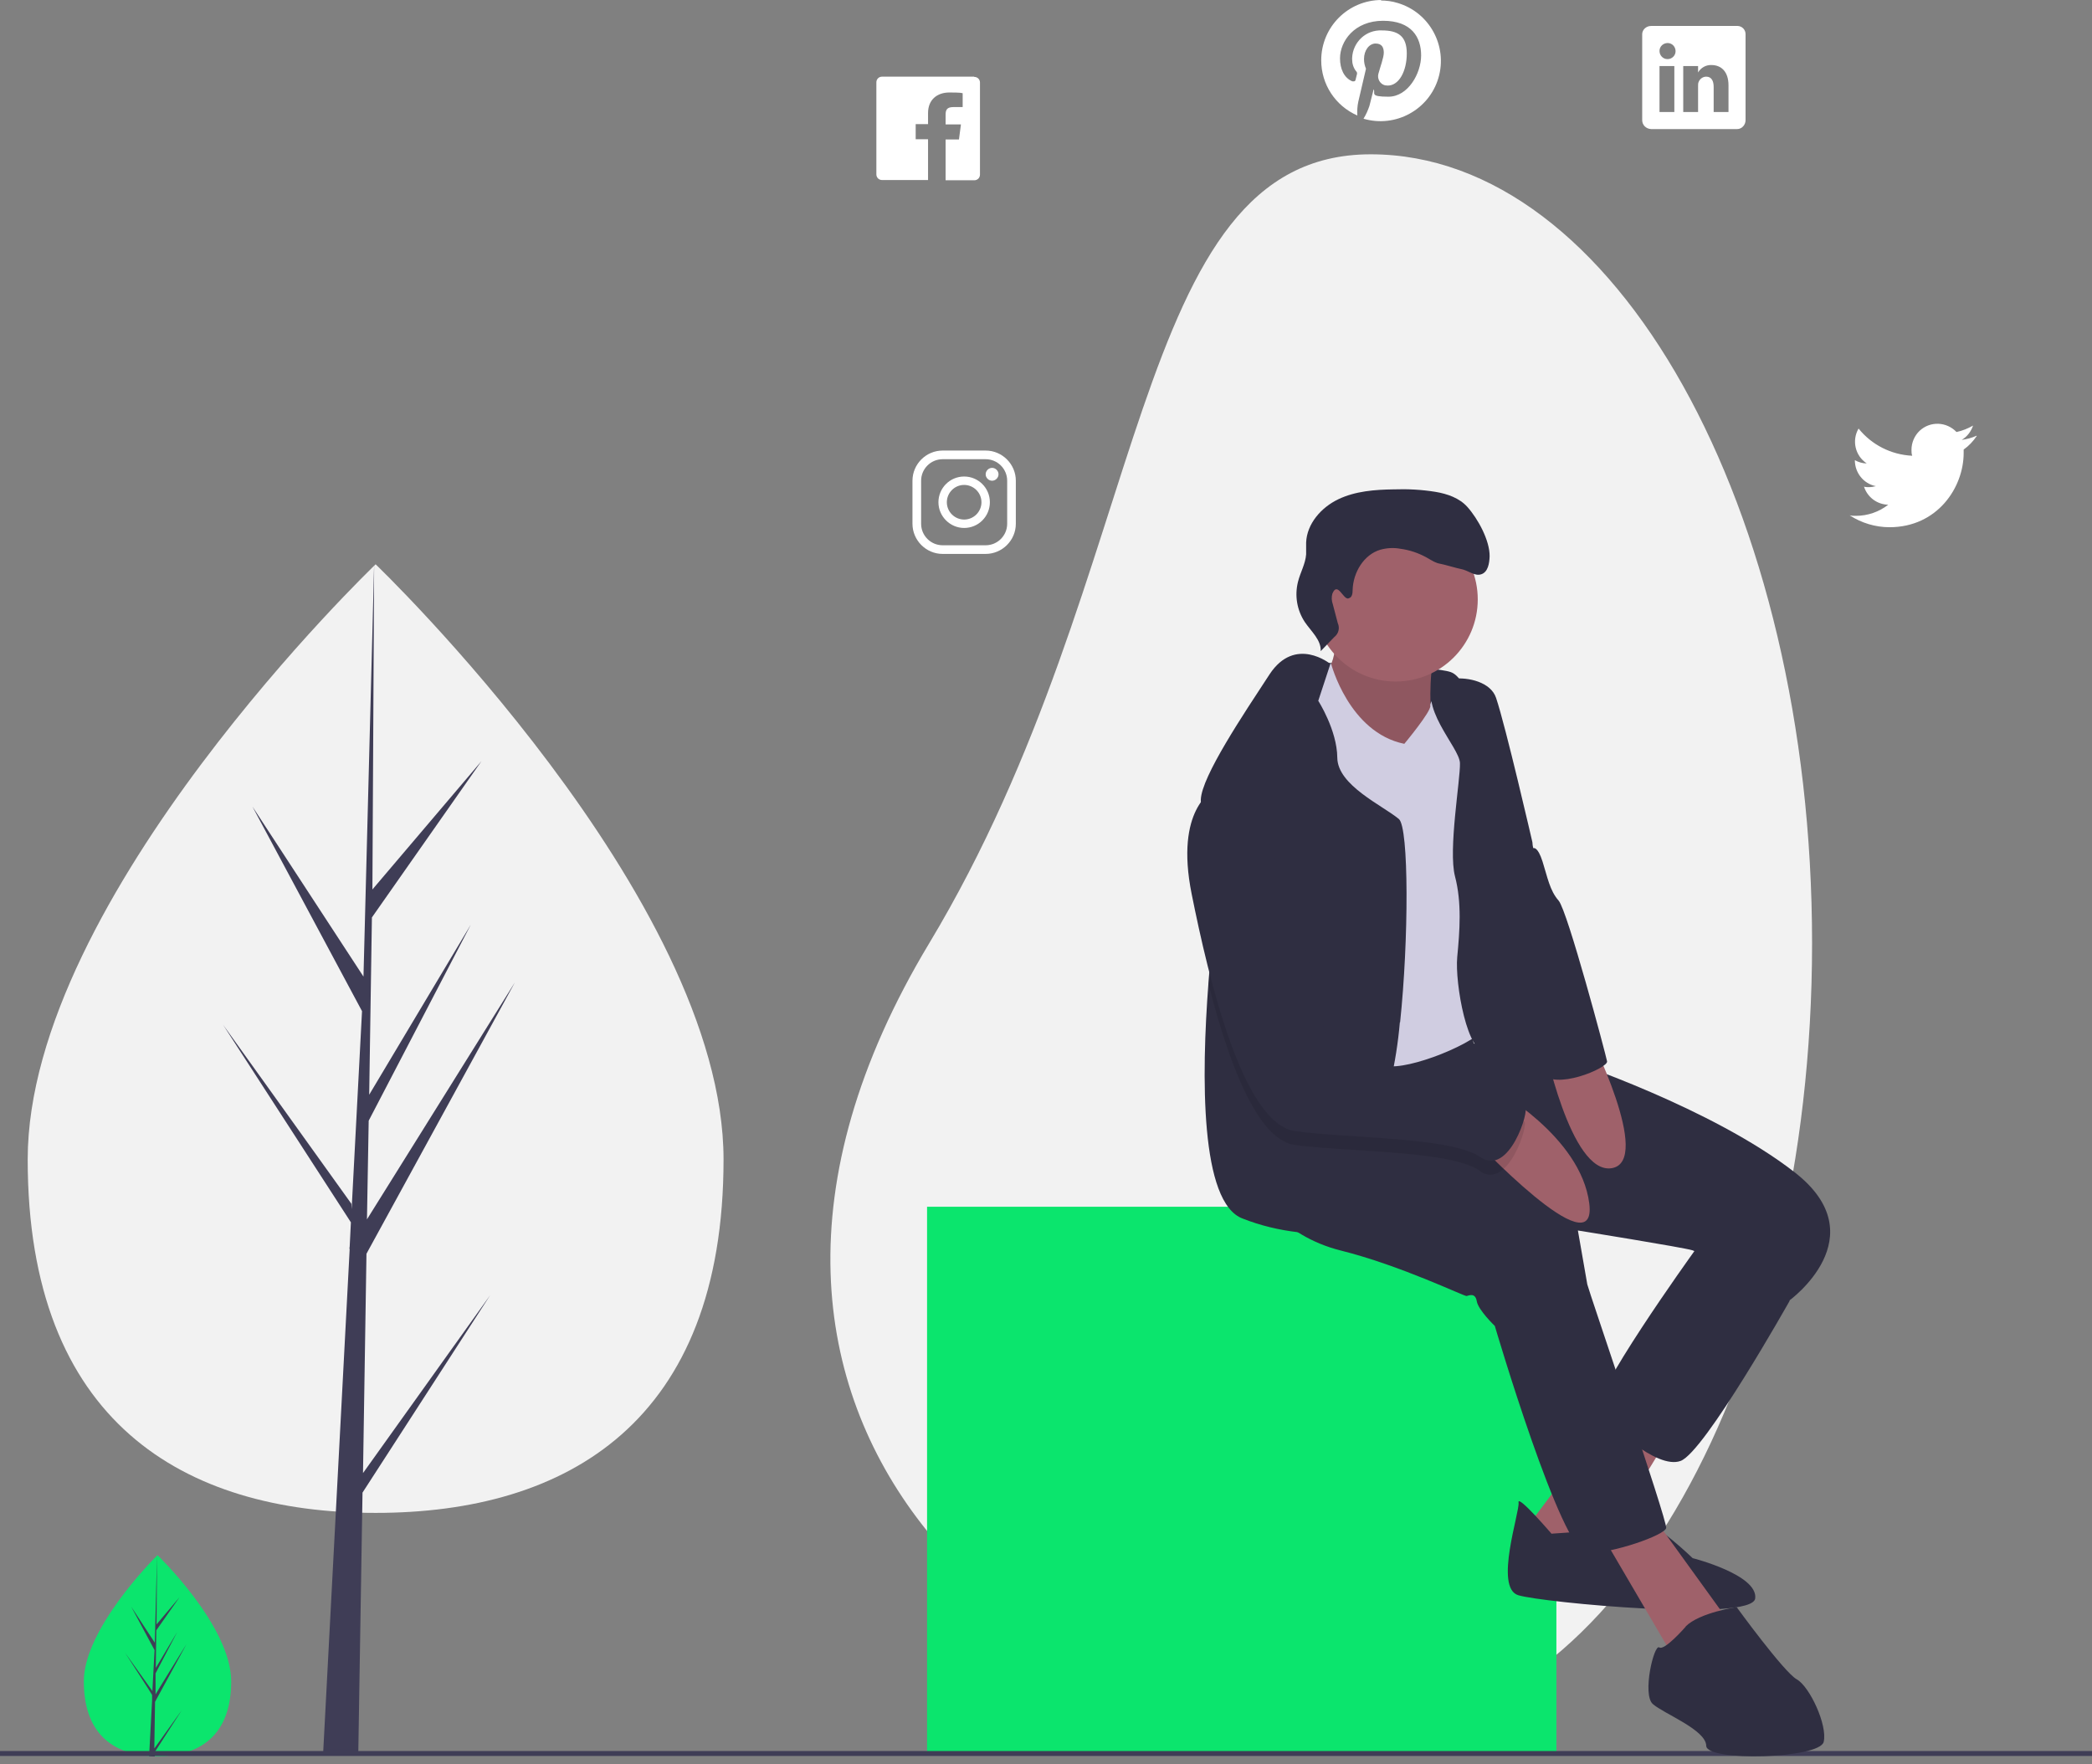 <?xml version="1.0" encoding="UTF-8"?>
<svg id="Layer_1" data-name="Layer 1" xmlns="http://www.w3.org/2000/svg" version="1.1" viewBox="0 0 846 713.5">
  <rect x="0" y="0" width="846" height="713.5" fill="#808080" stroke="none"/>
  <defs>
    <style>
      .cls-1 {
        fill: #9f616a;
      }

      .cls-1, .cls-2, .cls-3, .cls-4, .cls-5, .cls-6, .cls-7, .cls-8 {
        stroke-width: 0px;
      }

      .cls-2 {
        fill: #d0cde1;
      }

      .cls-3 {
        fill: #3f3d56;
      }

      .cls-4 {
        fill: #f2f2f2;
      }

      .cls-5 {
        fill: #2f2e41;
      }

      .cls-6 {
        fill: #0be56d;
      }

      .cls-7 {
        fill: #000;
        isolation: isolate;
        opacity: .1;
      }

      .cls-9 {
        fill: none;
        stroke: #3f3d56;
        stroke-miterlimit: 10;
        stroke-width: 2px;
      }

      .cls-8 {
        fill: #fff;
      }
    </style>
  </defs>
  <path class="cls-6" d="M93.5,679.9c0,22.5-13.4,30.3-29.8,30.3s-.8,0-1.1,0c-.8,0-1.5,0-2.3-.1-14.9-1.1-26.4-9.3-26.4-30.2s27.6-48.9,29.7-50.9h0c0,0,.1-.1.1-.1,0,0,29.8,28.6,29.8,51.1Z"/>
  <path class="cls-3" d="M62.6,706.8l10.9-15.2-10.9,16.9v1.8c-.8,0-1.5,0-2.3-.1l1.2-22.5v-.2s0,0,0,0v-2.1c.1,0-10.9-17-10.9-17l11,15.4v.5s.9-17,.9-17l-9.4-17.5,9.5,14.5.9-35.2h0c0-.1,0,0,0,0l-.2,27.8,9.3-11-9.4,13.4-.2,15.2,8.7-14.6-8.8,16.8v8.5c-.1,0,12.5-20.3,12.5-20.3l-12.7,23.3-.3,18.8Z"/>
  <path class="cls-4" d="M732.8,381.4c0,176.2-80,315.2-178.5,319-128.5,5-296.4-123.1-178.5-319,90.8-151,79.9-319,178.5-319s178.5,142.8,178.5,319Z"/>
  <rect class="cls-6" x="374.9" y="488" width="254.5" height="221"/>
  <line class="cls-9" y1="709.1" x2="846" y2="709.1"/>
  <path class="cls-8" d="M558.7,0c-13.5,0-24.4,10.9-24.4,24.4,0,9.7,5.7,18.4,14.6,22.3-.1-1.9,0-3.8.4-5.6.5-2,3.1-13.3,3.1-13.3-.5-1.2-.8-2.5-.8-3.9,0-3.6,2.1-6.3,4.7-6.3s3.3,1.7,3.3,3.7-1.4,5.6-2.2,8.6c-.5,2,.7,4.1,2.7,4.6.4,0,.7.1,1.1.1,4.6,0,7.7-5.9,7.7-13s-3.6-9.3-10.1-9.3c-6.4-.3-11.7,4.7-12,11.1,0,.2,0,.4,0,.6,0,1.7.5,3.4,1.6,4.8.4.3.5.9.3,1.4-.1.4-.4,1.5-.5,2,0,.5-.5.8-1,.7,0,0-.2,0-.3,0-3.4-1.4-5-5.1-5-9.3,0-6.9,5.8-15.2,17.4-15.2s15.4,6.7,15.4,14-5.3,16.7-13.2,16.7-5.1-1.4-6-3c0,0-1.4,5.6-1.7,6.7-.6,1.8-1.4,3.6-2.4,5.2,12.9,3.8,26.5-3.6,30.3-16.5,3.8-12.9-3.6-26.5-16.5-30.3-2.2-.7-4.6-1-6.9-1Z"/>
  <path class="cls-8" d="M799.3,176.2c-1.9.9-4,1.4-6,1.7,2.2-1.3,3.8-3.4,4.6-5.8-2.1,1.2-4.3,2.1-6.7,2.6-4-4.2-10.6-4.5-14.9-.5-2.1,2-3.3,4.8-3.3,7.7,0,.8,0,1.6.3,2.4-8.5-.4-16.4-4.4-21.7-11-2.8,4.8-1.4,11,3.3,14.1-1.7,0-3.3-.5-4.8-1.3h0c0,5.1,3.5,9.5,8.5,10.5-.9.2-1.8.4-2.8.4-.7,0-1.3,0-2-.2,1.4,4.3,5.3,7.2,9.8,7.3-3.7,2.9-8.3,4.5-13.1,4.5-.8,0-1.7,0-2.5-.2,4.8,3.1,10.4,4.8,16.1,4.8,19.4,0,30-16.1,30-30s0-.9,0-1.4c2.1-1.5,3.8-3.3,5.3-5.5Z"/>
  <path class="cls-8" d="M393.9,31h-37.2c-1.3,0-2.3,1-2.3,2.3v37.2c0,1.3,1,2.3,2.3,2.3h18.6v-16.5h-5v-6.1h5v-4.5c0-5.4,3.7-8.3,8.6-8.3s4.8.2,5.4.3v5.6h-3.8c-2.6,0-3.1,1.2-3.1,3.1v3.9h6.2l-.8,6.1h-5.4v16.5h11.6c1.3,0,2.3-1,2.3-2.3v-37.2c0-1.3-1-2.3-2.3-2.3Z"/>
  <path class="cls-8" d="M398.6,185.7c4.8,0,8.7,3.9,8.7,8.7v17.4c0,4.8-3.9,8.7-8.7,8.7h-17.4c-4.8,0-8.7-3.9-8.7-8.7v-17.4c0-4.8,3.9-8.7,8.7-8.7h17.4M398.6,182.2h-17.4c-6.7,0-12.2,5.5-12.2,12.2v17.4c0,6.7,5.5,12.2,12.2,12.2h17.4c6.7,0,12.2-5.5,12.2-12.2v-17.4c0-6.7-5.5-12.2-12.2-12.2Z"/>
  <path class="cls-8" d="M401.2,194.4c-1.4,0-2.6-1.2-2.6-2.6s1.2-2.6,2.6-2.6c1.4,0,2.6,1.2,2.6,2.6h0c0,1.4-1.2,2.6-2.6,2.6h0ZM389.9,196.1c3.8,0,7,3.1,7,7,0,3.8-3.1,7-7,7-3.8,0-7-3.1-7-7h0c0-3.8,3.1-7,7-7M389.9,192.7c-5.8,0-10.4,4.7-10.4,10.4s4.7,10.4,10.4,10.4c5.8,0,10.4-4.7,10.4-10.4h0c0-5.8-4.7-10.4-10.4-10.4h0Z"/>
  <path class="cls-8" d="M702.6,10.5h-34.9c-1.9,0-3.5,1.4-3.6,3.2,0,0,0,0,0,0v34.9c0,2,1.6,3.5,3.6,3.6h34.8c1.9,0,3.4-1.7,3.4-3.6V13.8c0-1.8-1.4-3.2-3.1-3.3,0,0-.1,0-.2,0ZM677.1,45.3h-6v-18.6h6v18.6ZM674.3,23.9h0c-1.8,0-3.2-1.5-3.2-3.3,0-1.8,1.5-3.2,3.3-3.2,1.8,0,3.2,1.5,3.2,3.3,0,1.8-1.5,3.2-3.2,3.2ZM699,45.3h-6v-10.2c0-2.4-.9-4.1-3-4.1-1.4,0-2.6.9-3.1,2.2-.2.5-.2,1-.2,1.5v10.6h-6v-18.6h6v2.6c1.1-1.9,3.2-3.1,5.4-3,3.9,0,6.9,2.6,6.9,8.2v10.9Z"/>
  <path class="cls-5" d="M537.4,268.1s42.3,1.2,49.3,3.7,10.1,20.7,10.1,20.7l-32.9,10.3-24.6-1.4-18.5,1.3,10.3-27.1,6.2-7.6Z"/>
  <path class="cls-1" d="M539.3,254.2s2.8,10.8-3.4,18.4,26.6,34.8,26.6,34.8l17.3-3s-3.8-33.1,1.3-41.4-41.8-8.7-41.8-8.7Z"/>
  <path class="cls-7" d="M539.3,254.2s2.8,10.8-3.4,18.4,26.6,34.8,26.6,34.8l17.3-3s-3.8-33.1,1.3-41.4-41.8-8.7-41.8-8.7Z"/>
  <polygon class="cls-1" points="654.2 568.8 616.1 619.4 642.1 634.6 677.9 576 654.2 568.8"/>
  <path class="cls-5" d="M627.5,620.3s-14-16.3-13.4-12.7-10,34.5-.1,37.5,94.6,10.9,95.8,1.3-25.3-16.3-25.3-16.3c0,0-15.7-15.1-19.2-13.6s-37.8,3.7-37.8,3.7Z"/>
  <polygon class="cls-1" points="645.7 617.1 676.1 669 699.1 655.7 668.4 613.2 645.7 617.1"/>
  <path class="cls-5" d="M693.8,493.7l-9,12.8s-43.1,59.9-38.5,64.7,23.6,23.1,33.3,19.6,44.1-64.7,44.1-64.7l-9-35.9-20.9,3.6Z"/>
  <path class="cls-5" d="M508.1,481.6s9.7,18,34.1,24.1,50,18.6,50.9,18.4,3.5-1.5,4.1,2.1,7.3,10,7.3,10c0,0,27,91.8,37.3,91.9s31.5-7.3,32-10.2-31.6-96.7-31.9-98.5l-3.8-21.8s42.4,6.8,46.3,8,39.1,20.4,39.1,20.4c0,0,35.8-25.8,2.3-51.9s-91.1-45.2-91.1-45.2l-20.7-5.8-18-1.1-2.7-10.2-42.7,2.5-44.5,18.9,1.8,48.4Z"/>
  <circle class="cls-1" cx="564.4" cy="242.4" r="33.2"/>
  <path class="cls-2" d="M534.3,269.1l4-.7s7.2,27.8,29.6,32.4c0,0,11-13.2,10.5-15.4s8.7-14.1,13.6-7.5-1.2,123.8,2.9,125.9,12.9,4.3,5.8,12.1-35.3,18.2-41.5,14.6-19-34.2-24.5-44.5-14.3-45.3-14.3-45.3c0,0-11.3-38.3-4.3-47s18.2-24.7,18.2-24.7Z"/>
  <path class="cls-5" d="M566.1,413.4c-.7,8.2-2,16.3-3.8,24.3-1.6,6.5-3.5,10.4-5.7,10.3-5.5-.4-8,7.7-9.3,17-1.4,9.9-1.4,21.2-2.1,25.2-1,5.3-7.4,9.3-20.3,8.1-7.7-.9-15.2-2.7-22.3-5.5-17.3-6.3-16.8-57.5-13.9-95.4,1.8-23.3,4.4-41.6,4.4-41.6,0,0-5.3-15.7-7-26.5-.3-2-.5-4-.5-5.9.3-9.4,17.4-34.8,27.8-50.7,10.4-15.8,24.6-4.2,24.6-4.2l-4.9,14.9s7.6,11.8,7.7,23,18.3,19.3,24.9,24.8c4.1,3.4,4,49,.5,82.2Z"/>
  <path class="cls-5" d="M580.6,273.8s1.2,1.4,6.7.7c6.6-.8,15.6,1.4,17.7,7.7,3.9,11.5,14.7,58.4,14.7,58.4,0,0,4.5,53.5,6.6,65.4s1,22.3,3,28.5-19.8-11.6-27.8-9.3-13.2-27.7-12.2-38.2,1.9-21.9-.9-32.6,2.2-39.2,2-45.8-17.7-23-9.7-34.9Z"/>
  <path class="cls-1" d="M604.1,440.2s35.2,19.2,38.6,46.5-47.1-26.5-47.1-26.5l8.5-20.1Z"/>
  <path class="cls-1" d="M624.2,420.9s10.8,54.3,27.6,51.5-9.4-54.6-9.4-54.6l-18.2,3.1Z"/>
  <path class="cls-5" d="M681.7,657.8s-8.6,9.9-10.7,8.4-7,19-2.6,22.9,21.5,10.4,21.6,16.9,45.9,5.2,47.5-1.6-5.7-22.4-10.9-25.3-24.3-29.2-24.3-29.2c0,0-15,2.2-20.6,7.8Z"/>
  <path class="cls-7" d="M598.5,473.5c-8.2-5.8-30.9-7.2-51.2-8.5-8.9-.6-17.3-1.1-23.7-2-6.2-.9-11.8-6.5-16.7-15-7.5-12.8-13.6-32-18.3-50.5,1.8-23.3,4.4-41.6,4.4-41.6,0,0-5.3-15.7-7-26.5,1.2-1.7,2.7-3,4.5-4,21.5-9.2,41.9,81.4,44.5,95.6,0,.2,0,.5.1.6,1.3,7.3,14.9,13.6,27.1,16.1,7.5,1.5,14.5,1.6,17.7-.4,8.5-5.2,34.5,15.6,36.5,16.2,2,.6-6.4,28.3-18.1,20Z"/>
  <path class="cls-5" d="M490.6,319.7s-15.6,7.4-8.7,41.8,20.7,92.9,41.8,95.9,63.1,2.3,74.9,10.5,20.1-19.4,18.1-20-28-21.4-36.5-16.2-42.8-3.9-44.8-15.7-22.8-105.7-44.6-96.3Z"/>
  <path class="cls-5" d="M603,303.2l17.1,39.8s1.7-.9,3.7,5.4,2.9,11.7,6.5,15.8,19.1,62.3,19.6,65-21.6,12.1-26.5,4.6-20.4-130.4-20.4-130.4Z"/>
  <path class="cls-5" d="M545.5,241.9c1.3-.3,1.5-2,1.5-3.3.2-7.1,4.5-14.3,11.2-16.3,2.6-.7,5.3-.9,8-.4,3.8.5,7.4,1.7,10.8,3.6,1.8,1,3.5,2.2,5.5,2.5,1.3.2,7,1.9,8.3,2.1,2.9.5,5.6,3.1,8.3,2.1,2.6-.9,3.2-4.3,3.3-7.2.1-6.4-4.7-15.2-9-20-3.2-3.6-8.1-5.3-12.9-6.1-5.6-.9-11.2-1.2-16.9-1-7.6.1-15.5.7-22.4,4s-12.7,9.9-13,17.5c0,1.6,0,3.2,0,4.8-.3,3.9-2.4,7.4-3.3,11.1-1.4,5.6-.4,11.5,2.8,16.3,2.6,3.8,6.6,7.2,6.4,11.7l5.5-5.7c1.7-1.3,2.3-3.6,1.4-5.6l-2-7.6c-.5-1.4-.6-2.9-.2-4.3,2.1-5.2,4.4,2.5,6.5,1.9Z"/>
  <path class="cls-4" d="M292.6,468.9c0,105.9-63,142.9-140.7,142.9S11.2,574.9,11.2,468.9s140.7-240.7,140.7-240.7c0,0,140.7,134.8,140.7,240.7Z"/>
  <polygon class="cls-3" points="146.8 595.7 148.2 507 208.2 397.3 148.4 493.1 149.1 453.2 190.4 373.9 149.3 442.7 149.3 442.7 150.4 371 194.7 307.8 150.6 359.7 151.3 228.2 146.8 402.3 147.1 395.1 102.1 326.2 146.4 408.9 142.2 489 142.1 486.8 90.2 414.4 141.9 494.3 141.4 504.4 141.3 504.5 141.4 505.3 130.7 708.5 144.9 708.5 146.6 603.6 198.2 523.8 146.8 595.7"/>
</svg>